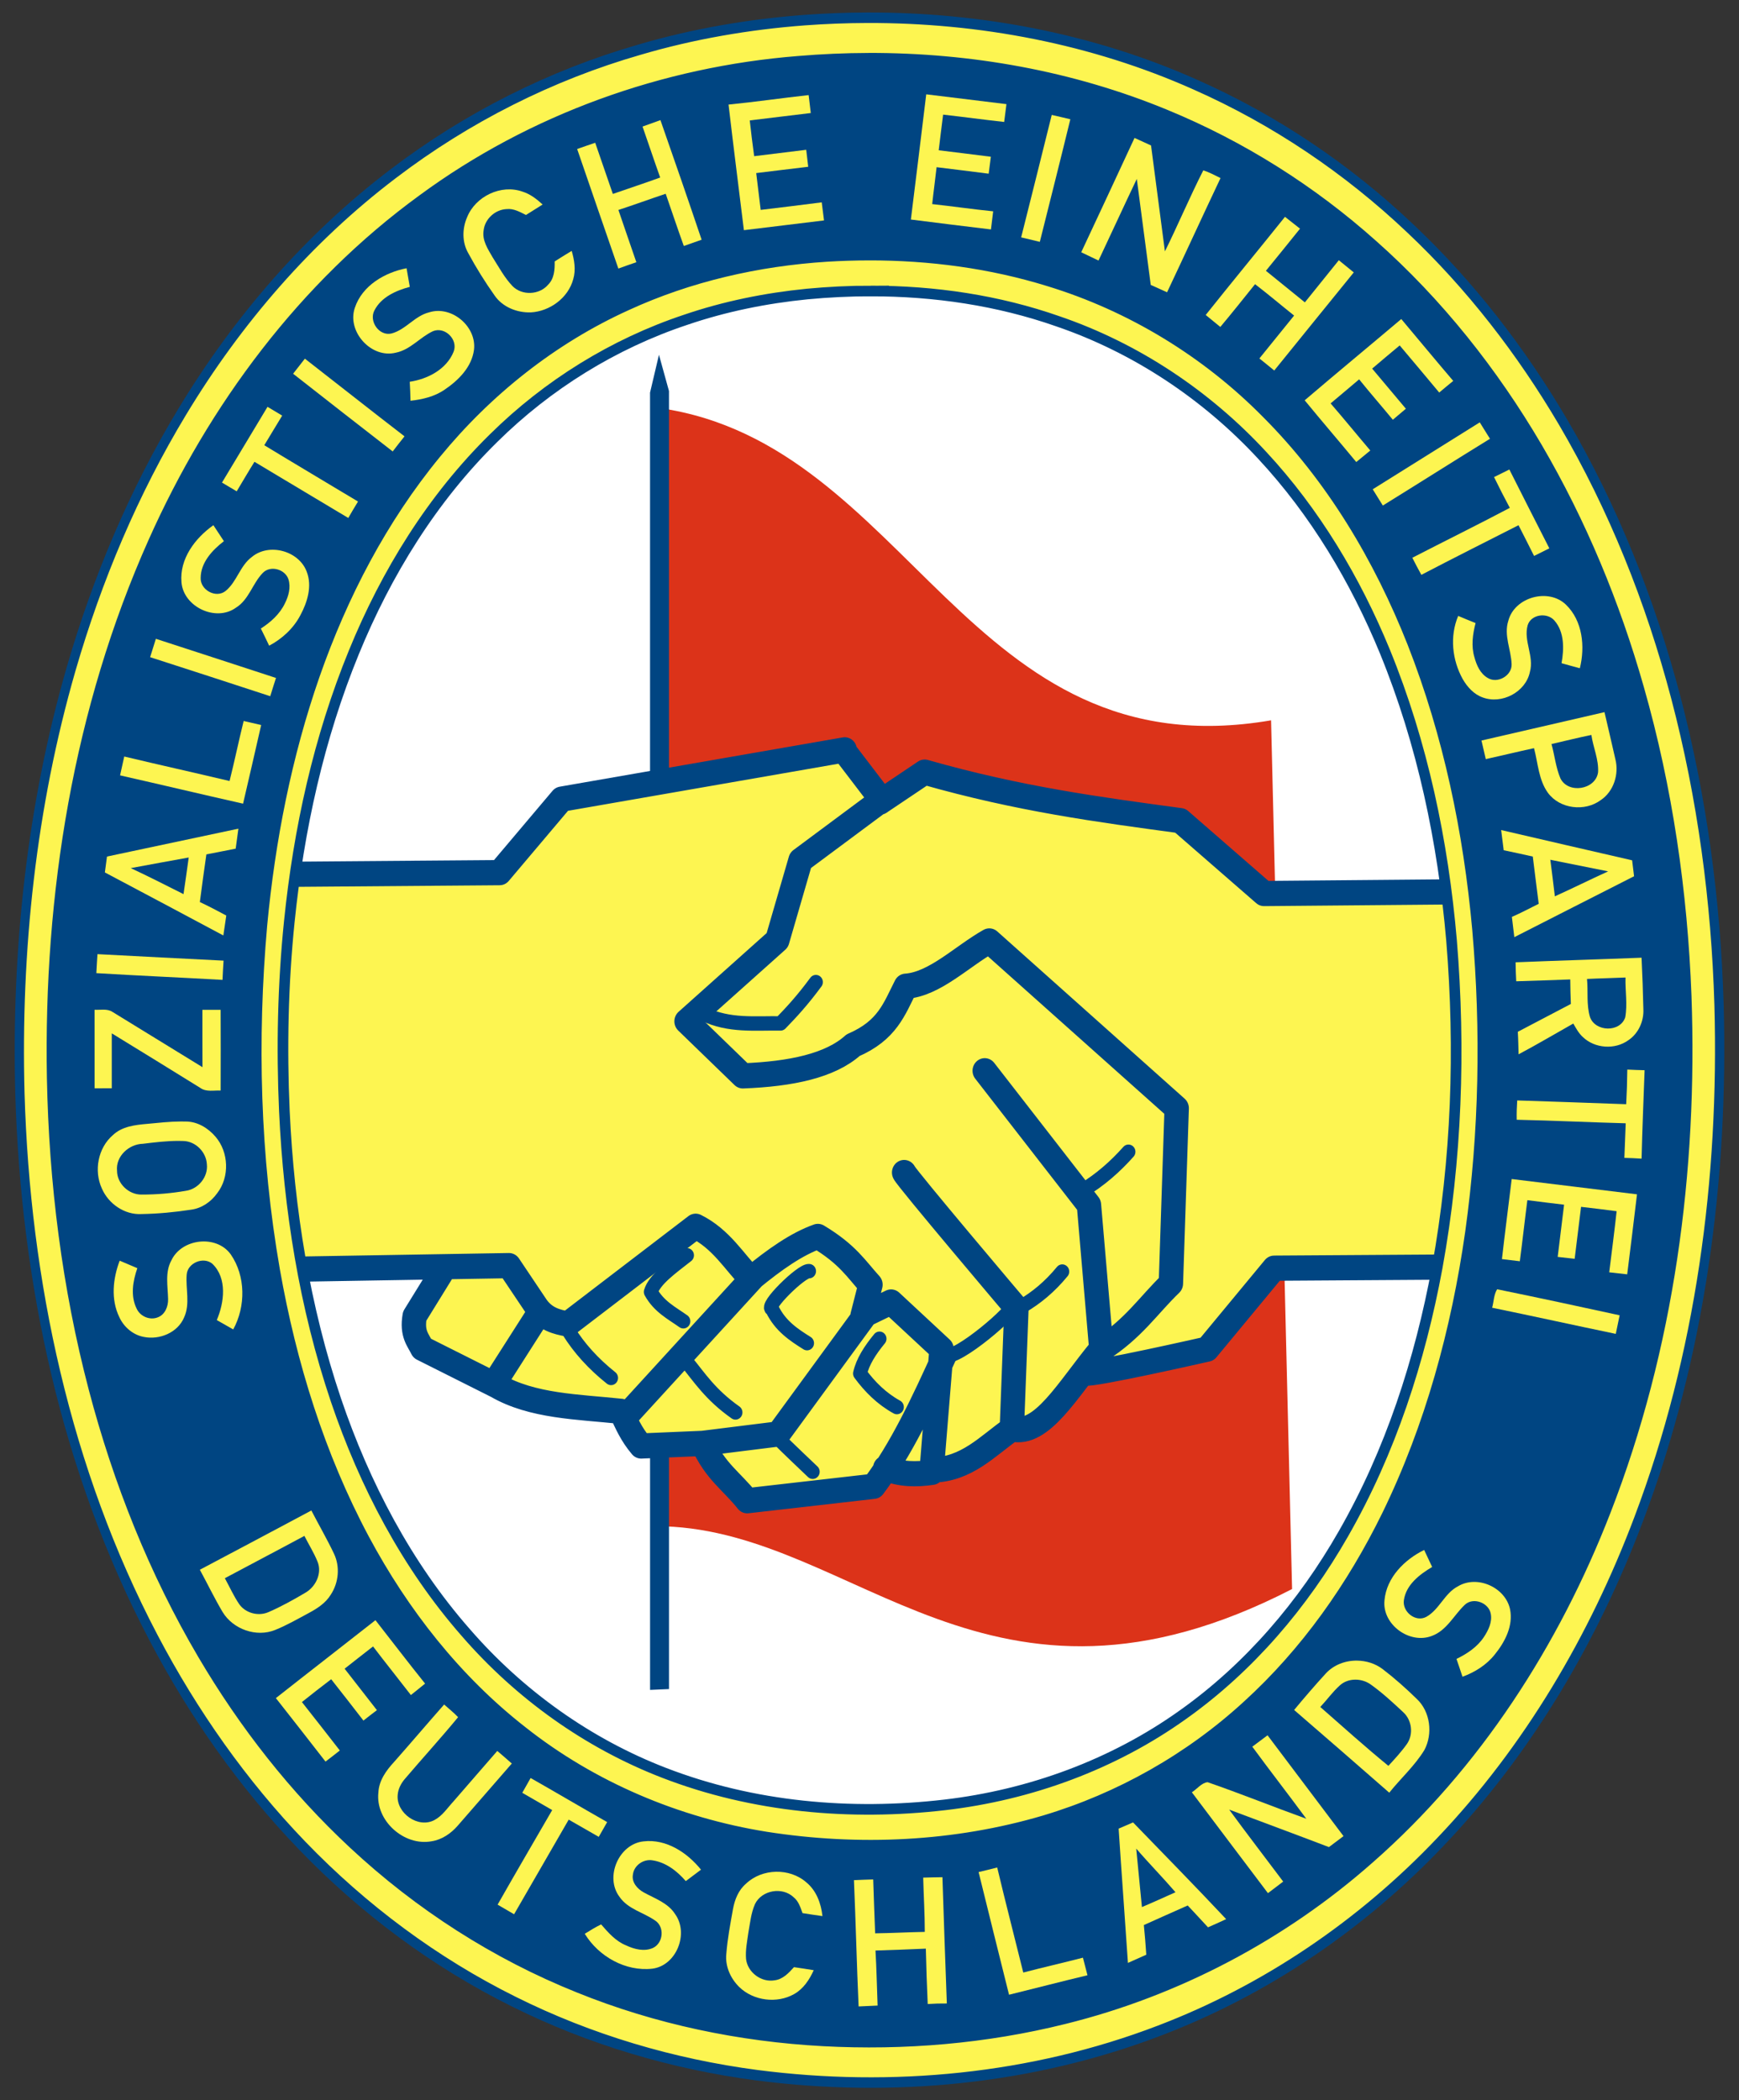 <svg id="svg2" xmlns:rdf="http://www.w3.org/1999/02/22-rdf-syntax-ns#" height="949pt" xmlns="http://www.w3.org/2000/svg" viewBox="0 0 786 949" width="786pt" version="1.0" xmlns:cc="http://creativecommons.org/ns#" xmlns:dc="http://purl.org/dc/elements/1.1/" class="nicermediapages-SVG">
 <rect x="0" y="0" width="786" height="949" fill="#333333" stroke="none"/>
 <g>
  <path id="path5279" d="m393.53 131.47c28.776-0.008 57.571 4.193 84.75 13.75 35.167 12.033 66.989 33.251 92.2 60.5 23.871 25.669 42.12 56.237 55.425 88.575 17.021 41.571 26.299 85.987 30.15 130.65 4.04 49.216 2.359 99.043-6.475 147.68-7.754 41.999-21.12 83.271-42.425 120.42-18.171 31.814-42.508 60.414-72.475 81.675-31.582 22.58-69.141 36.276-107.62 40.775-42.618 4.96-86.746 1.066-126.92-14.475-34.505-13.305-65.417-35.469-89.625-63.375-26.691-30.401-45.75-66.905-58.7-105.08-14.2-42.038-21.229-86.253-23.3-130.5-1.279-28.628-0.674-57.361 2.25-85.875 4.251-41.519 13.296-82.76 29.15-121.45 14.671-35.875 35.45-69.623 63.225-96.85 24.344-24.043 54.172-42.556 86.65-53.375 17.793-6.084 36.327-9.815 55.025-11.675 9.525-0.895 19.133-1.372 28.725-1.375z" fill="#ffffff"/>
  <path id="path146" d="m300.41 689.66-2.038-505.25c113.02 16.448 138.85 164.6 276.13 141.06l9.495 392.52c-137.19 70.59-196.78-25.42-283.58-28.33z" fill="#dc3319"/>
  <path id="fahnenmast_unten" d="m302.37 763.18-8.548 0.381-0.016-586.16 4.034-17.101 4.524 16.369z" fill="#004582"/>
 </g>
 <g id="g5258" transform="matrix(1.087 0 0 1.124 -75.351 -759.88)">
  <path id="path5236" d="m420.4 977.53-117.67 19.792-25.827 29.551-106.21 0.833c-7.423 52.439-15.63 105.59-2.746 158.99l74.463-1.405 11.752 0.139-12.585 19.711c-1.252 7.097 1.401 9.468 3.151 12.933l30.878 14.992c14.883 8.339 33.742 8.49 51.777 10.336 2.207 4.616 4.228 9.223 8.367 13.93l25.618-1.048c5.094 11.214 12.29 15.436 18.466 23.054l52.538-5.796 4.856-7.291c6.396 2.577 14.315 1.678 20.877 0.734l-1.577 0.023c14.57-0.162 23.132-9.633 33.357-16.527 12.471 2.966 11.884-1.219 25.562-17.246l4.798-5.183c2.966 0.892 50.839-9.636 50.839-9.636l27.853-32.528 93.1-0.576c11.922-46.281 7.16-95.522-2.491-150.82l-94.79 0.796-34.807-29.29c-33.835-4.45-66.912-8.64-106.31-19.519l-12.06 8.807-5.844 2.393-15.675-19.854" fill="#fdf551"/>
  <g id="g5212" stroke-linejoin="round" transform="matrix(.999 .047 -.047 .999 -609.17 587.99)" stroke="#004582" stroke-linecap="round" fill="none">
   <path id="path5214" d="m1158.3 586.18c3.005 0.751 50.329-12.019 50.329-12.019l26.291-33.803 92.97-4.959c9.729-46.791 2.655-95.753-9.589-150.53l-94.648 5.258-36.148-27.619c-34.007-2.852-67.244-5.48-107.11-14.492l-18.02 12.944m14.796 267.29c6.51 2.273 13.02 2.003 19.53 0.751m-166.37-55.96-16.53 27.79m151.74-33.052-33.427 48.826-33.427 5.634m20.282-68.357-48.826 56.714m129.58-28.92c-8.038 19.492-16.226 38.76-27.042 54.084l-52.207 8.263c-6.527-7.32-13.914-11.197-19.53-22.16l-25.54 2.253c-4.357-4.507-6.593-9.014-9.014-13.521-18.102-0.995-36.947-0.258-52.207-7.887l-31.549-13.521c-1.911-3.378-4.672-5.622-3.756-12.77l11.643-20.282m220.47-89.39 45.822 51.831 7.887 57.84m-85.258-67.23c0.751 1.878 49.202 52.207 49.202 52.207l0.376 48.451-0.376-0.376m-81.859-268.83-116.61 25.311-24.407 30.734-110.84 6.059c-4.946 52.731-9.043 106.14 6.341 158.87l115.81-7.333 12.42 16.22c3.757 4.542 8.417 5.471 13.158 6.074l51.215-41.743c10.945 4.633 16.718 13.579 23.991 20.048 9.573-8.395 18.39-14.956 26.963-18.347 12.779 6.635 16.586 12.373 22.754 18.347l-2.712 12.655 11.593-6.113 21.853 17.865-1.808 48.814c14.546-0.848 22.653-10.712 32.542-18.079 12.597 2.376 22.346-16.793 35.254-33.446 13.543-9.341 18.921-18.682 28.023-28.023l-0.904-70.508-80.98-63.5c-11.068 6.71-21.863 18.439-33.822 19.804-4.423 9.491-6.828 18.084-20.791 24.712-9.025 8.665-25.178 12.794-45.198 14.463l-24.407-20.791 36.158-34.35 8.136-32.542 32.542-25.791-16.593-19.094" stroke-width="10.132"/>
   <path id="path5216" d="m1039.2 434.45c-5.247 7.603-9.639 12.64-13.897 17.277-10.642 0.355-21.283 2.107-31.925-2.253v0.376m178.84 46.607c-5.133 6.139-11.07 11.742-18.325 16.466m-6.905 32.932c-4.93 6.394-10.297 11.042-15.935 14.607m-31.073 21.246c4.487 2.14 29.005-20.149 26.824-21.512m-183.78 19.122c4.778 6.729 10.979 12.747 18.591 18.059m30.807-8.233c6.01 6.421 10.655 12.956 21.512 19.653m19.122 10.358c1.328 1.328 14.076 11.951 14.076 11.951m25.23-54.709c-3.692 4.78-6.566 9.561-7.436 14.341 4.366 5.195 9.45 9.672 15.935 12.748m-39.04-52.85c-3.046-0.248-18.188 15.487-14.607 15.935 3.689 6.599 9.367 9.885 15.138 13.013m-51.522-32.932c-6.111 5.135-12.984 10.269-14.341 15.404 3.672 5.757 9.069 8.066 14.076 11.154" stroke-width="5.79"/>
  </g>
 </g>
 <g>
  <path id="path5270" d="m391.95 5.643c-9.476 0.026-18.955 0.391-28.391 1.083-25.415 1.914-50.667 6.244-75.13 13.441-40.304 11.595-78.385 30.83-111.75 56.227-38.74 29.346-71.01 66.766-96.073 108.3-21.985 36.37-38.577 75.86-50.414 116.64-18.059 62.5-25.035 127.95-23.281 192.89 2.498 85.314 20.84 171.18 60.708 247.08 18.056 34.359 40.587 66.445 67.553 94.408 27.781 28.826 60.38 53.13 96.272 70.927 34.578 17.233 72.11 28.335 110.39 33.373 61.382 7.949 124.97 1.936 182.93-20.261 48.359-18.415 92.149-48.255 127.73-85.75 39.887-41.845 69.752-92.623 90.08-146.58 28.08-74.26 38.7-154.35 36.5-233.47-1.39-47.1-7.69-94.14-19.68-139.74-11.51-43.68-28.38-86.05-51.27-125.04-18.98-32.19-42.06-62.07-69.27-87.73-28.55-27.077-61.64-49.401-97.63-65.342-46.79-20.901-98.1-30.593-149.27-30.455zm1.581 125.83c28.776-0.008 57.571 4.193 84.75 13.75 35.167 12.033 66.989 33.251 92.2 60.5 23.871 25.669 42.12 56.237 55.425 88.575 17.021 41.571 26.299 85.987 30.15 130.65 4.04 49.216 2.359 99.043-6.475 147.68-7.754 41.999-21.12 83.271-42.425 120.42-18.171 31.814-42.508 60.414-72.475 81.675-31.582 22.58-69.141 36.276-107.62 40.775-42.618 4.96-86.746 1.066-126.93-14.475-34.505-13.305-65.417-35.469-89.625-63.375-26.691-30.401-45.75-66.905-58.7-105.08-14.2-42.038-21.229-86.253-23.3-130.5-1.279-28.628-0.674-57.361 2.25-85.875 4.251-41.519 13.296-82.76 29.15-121.45 14.671-35.875 35.45-69.623 63.225-96.85 24.344-24.043 54.172-42.556 86.65-53.375 17.793-6.084 36.327-9.815 55.025-11.675 9.525-0.895 19.133-1.372 28.725-1.375z" fill="#004582"/>
  <path id="rahmen_gelb_aussen" d="m391.95 8.79c-9.413 0.025-18.828 0.388-28.2 1.075-25.245 1.901-50.326 6.201-74.625 13.35-40.034 11.517-77.859 30.624-111 55.85-38.475 29.15-70.53 66.317-95.425 107.58-21.838 36.125-38.317 75.347-50.075 115.85-17.938 62.087-24.867 127.09-23.125 191.6 2.481 84.741 20.7 170.03 60.3 245.42 17.935 34.128 40.315 66 67.1 93.775 27.594 28.633 59.974 52.773 95.625 70.45 34.346 17.117 71.627 28.146 109.65 33.15 60.97 7.895 124.14 1.923 181.7-20.125 48.034-18.291 91.53-47.931 126.88-85.175 39.619-41.564 69.284-92.001 89.475-145.6 27.884-73.756 38.437-153.31 36.25-231.9-1.384-46.789-7.639-93.508-19.55-138.8-11.425-43.388-28.188-85.476-50.925-124.2-18.847-31.974-41.777-61.656-68.8-87.15-28.36-26.893-61.24-49.066-96.98-64.9-46.48-20.761-97.45-30.388-148.28-30.25zm0.625 16.725c45.944-0.095 91.987 8.056 134.5 25.625 34.364 14.132 66.229 34.241 93.925 59 29.579 26.226 54.437 57.595 74.425 91.65 19.976 34.138 35.204 70.948 46 108.98 12.948 45.287 19.719 92.243 21.5 139.28 2.824 79.025-7.792 159.23-36.6 233.15-23.133 59.469-58.695 114.79-106.85 157.05-39.414 34.836-87.241 60.086-138.32 72.7-35.548 8.857-72.473 11.946-109.02 10-37.88-2.035-75.525-9.881-110.72-24.125-37.669-15.084-72.353-37.402-102.02-65.05-26.858-24.974-49.687-54.16-68.3-85.725-22.112-37.506-38.335-78.336-49.4-120.4-12.051-45.87-17.992-93.24-18.9-140.62-1.511-82.76 11.947-166.68 45.875-242.55 27.044-60.601 68.041-115.79 121.98-155 49.386-36.312 109.18-57.755 170.2-62.575 10.548-0.888 21.147-1.353 31.75-1.375z" stroke="#004582" stroke-width="3.2" fill="#fdf551"/>
  <path id="rahmen_gelb_innen" d="m392.75 115.26c-6.351 0.007-12.719 0.217-19.05 0.6-31.16 1.983-62.156 9.025-90.575 22.1-33.446 15.165-62.888 38.596-86.125 66.95-24.335 29.583-42.242 64.057-54.85 100.12-12.686 36.428-20.15 74.539-23.775 112.9-4.585 51.981-3.212 104.64 5.775 156.1 7.446 42.157 20.254 83.608 40.475 121.45 17.789 33.203 41.562 63.547 71.35 86.8 31.769 25.139 70.244 41.341 110.18 47.75 41.886 6.556 85.362 4.615 126.1-7.45 33.897-10.15 65.475-27.994 91.55-51.925 26.487-24.065 47.384-53.857 63.1-85.9 19.597-40.16 31.435-83.758 37.725-127.9 6.323-45.296 7.157-91.305 3.2-136.85-3.986-44.189-13.103-88.134-29.35-129.5-15.149-38.341-36.708-74.588-65.975-103.85-27.219-27.573-61.308-48.324-98.375-59.65-26.313-8.155-53.852-11.78-81.375-11.75zm0.8 16.225c28.776-0.008 57.571 4.193 84.75 13.75 35.167 12.033 66.989 33.251 92.2 60.5 23.871 25.669 42.12 56.237 55.425 88.575 17.021 41.571 26.299 85.987 30.15 130.65 4.04 49.216 2.359 99.043-6.475 147.68-7.754 41.999-21.12 83.271-42.425 120.42-18.171 31.814-42.508 60.414-72.475 81.675-31.582 22.58-69.141 36.276-107.62 40.775-42.618 4.96-86.746 1.066-126.92-14.475-34.505-13.305-65.417-35.469-89.625-63.375-26.691-30.401-45.75-66.905-58.7-105.08-14.2-42.038-21.229-86.253-23.3-130.5-1.279-28.628-0.674-57.361 2.25-85.875 4.251-41.519 13.296-82.76 29.15-121.45 14.671-35.875 35.45-69.623 63.225-96.85 24.344-24.043 54.172-42.556 86.65-53.375 17.793-6.084 36.327-9.815 55.025-11.675 9.525-0.895 19.133-1.372 28.725-1.375z" stroke="#004582" stroke-width="4.8" fill="#fdf551"/>
 </g>
 <g id="schrift" fill="#fdf551">
  <g id="sozialistische">
   <path id="path28" d="m329.29 47.251c12.093-1.194 24.122-2.954 36.2-4.286 0.33 2.701 0.66 5.402 0.971 8.107-9.201 1.067-18.386 2.267-27.585 3.339 0.591 5.395 1.254 10.782 1.993 16.159 7.844-0.947 15.688-1.899 23.528-2.889 0.298 2.559 0.592 5.119 0.902 7.678-7.84 0.918-15.672 1.892-23.505 2.847 0.665 5.544 1.328 11.089 2.022 16.631 9.202-1.099 18.401-2.225 27.593-3.411 0.346 2.722 0.696 5.444 1.032 8.17-12.077 1.425-24.135 2.993-36.212 4.406-2.313-18.917-4.731-37.821-6.941-56.75z"/>
   <path id="path40" d="m290.42 57.188c2.696-0.962 5.388-1.943 8.085-2.912 6.298 17.981 12.527 35.988 18.616 54.04-2.691 0.924-5.362 1.896-8.045 2.832-2.839-7.829-5.444-15.74-8.195-23.599-7.14 2.391-14.211 4.982-21.368 7.318 2.66 7.885 5.427 15.734 8.109 23.612-2.721 0.93-5.437 1.872-8.131 2.871-6.246-17.996-12.434-36.011-18.628-54.024 2.718-0.943 5.43-1.906 8.162-2.815 2.686 7.695 5.284 15.421 7.972 23.116 7.121-2.506 14.31-4.818 21.398-7.421-2.734-7.647-5.301-15.352-7.976-23.019z"/>
   <path id="path48" d="m211.14 98.111c3.787-9.405 15.367-14.964 25.009-11.527 3.511 1.077 6.439 3.378 9.109 5.822-2.499 1.593-5.01 3.167-7.527 4.73-2.72-1.34-5.538-3-8.693-2.66-5.171 0.171-9.865 4.413-10.443 9.579-0.793 4.525 1.948 8.524 4.089 12.25 2.832 4.445 5.34 9.19 9.015 13.019 4.301 4.32 12.112 3.959 16.041-0.694 2.787-2.74 3.034-6.837 2.965-10.507 2.551-1.609 5.102-3.219 7.693-4.767 1.194 4.116 1.934 8.535 0.71 12.739-2.236 8.471-10.563 14.569-19.174 15.054-6.234 0.196-12.797-2.383-16.394-7.653-4.344-6.134-8.341-12.532-11.911-19.146-2.834-4.932-2.739-11.109-0.488-16.241z"/>
   <path id="path60" d="m160.39 139.05c3.324-10.003 13.493-15.94 23.372-17.844 0.499 2.8 0.986 5.603 1.461 8.41-6.213 1.651-12.873 4.594-15.967 10.59-2.646 4.898 2.081 11.771 7.657 10.484 6.462-1.669 10.523-7.976 17.048-9.562 10.148-3.233 21.562 6.411 20.272 16.929-0.999 7.768-6.99 13.764-13.203 17.96-4.553 3.177-10.053 4.459-15.49 5.059-0.046-2.865-0.185-5.725-0.336-8.583 8.117-1.207 16.656-5.638 19.835-13.6 2.12-5.443-3.903-11.424-9.292-9.271-5.915 2.721-10.243 8.429-16.865 9.738-11.066 2.765-22.203-9.559-18.492-20.309z"/>
   <path id="path80" d="m132.48 168.87c1.765-2.276 3.554-4.533 5.318-6.81 15.033 11.673 29.948 23.499 45.039 35.097-1.806 2.255-3.596 4.524-5.344 6.824-15.055-11.639-30.026-23.386-45.013-35.112z"/>
   <path id="path88" d="m100.33 218.05c6.886-11.393 13.73-22.811 20.581-34.225 2.211 1.319 4.416 2.649 6.635 3.959-2.741 4.436-5.368 8.942-8.097 13.386 14.073 8.564 28.246 16.962 42.369 25.446-1.496 2.455-2.986 4.915-4.4 7.421-14.167-8.404-28.248-16.951-42.401-25.377-2.76 4.397-5.365 8.888-8.034 13.34-2.21-1.332-4.43-2.644-6.652-3.95z"/>
   <path id="path104" d="m82.025 263.11c-0.941-10.59 6.17-19.979 14.422-25.801 1.594 2.396 3.19 4.793 4.75 7.215-5.213 4.019-10.432 9.57-10.499 16.549-0.255 5.511 6.962 9.47 11.327 5.904 5.074-4.18 6.452-11.371 11.817-15.322 7.775-6.474 21.258-2.799 24.785 6.644 2.543 6.507 0.317 13.758-2.839 19.638-3.109 5.966-8.22 10.68-14.132 13.808-1.216-2.6-2.483-5.174-3.755-7.743 4.438-2.857 8.554-6.522 10.863-11.356 1.679-3.316 2.765-7.279 1.597-10.931-1.518-4.542-8.164-6.405-11.574-2.854-4.671 4.776-6.262 12.134-12.221 15.77-9.076 6.472-23.656-0.465-24.541-11.522z"/>
   <path id="path112" d="m70.454 288.64c18.09 5.913 36.211 11.733 54.289 17.685-0.896 2.738-1.745 5.494-2.599 8.249-18.08-5.93-36.183-11.791-54.29-17.638 0.842-2.774 1.732-5.532 2.599-8.295z"/>
   <path id="path120" d="m110.13 325.77c2.641 0.591 5.276 1.208 7.914 1.826-2.699 11.849-5.422 23.693-8.18 35.53-18.552-4.171-37.048-8.591-55.595-12.783 0.615-2.845 1.273-5.679 1.887-8.52 15.845 3.788 31.754 7.304 47.604 11.071 2.268-9.008 4.132-18.11 6.371-27.124z"/>
   <path id="path136" d="m134.69 468.03c-24.749 5.265-49.5 10.487-74.25 15.75-0.394 2.982-0.798 5.977-1.188 8.969 22.326 11.86 44.652 23.657 66.938 35.594 0.576-3.757 1.112-7.496 1.656-11.25-4.93-2.639-9.875-5.252-14.938-7.625 1.193-8.98 2.374-17.945 3.688-26.906 5.512-1.123 11.054-2.109 16.562-3.25 0.512-3.761 1.037-7.525 1.531-11.281zm-28.07 16.28c-0.972 6.895-1.895 13.799-2.938 20.688-9.909-4.95-19.76-10.034-29.812-14.688 10.896-2.09 21.843-3.969 32.75-6z" transform="scale(.8)"/>
   <path id="path152" d="m44.058 431.12c18.996 0.968 37.987 2.019 56.986 2.937-0.198 2.891-0.342 5.787-0.47 8.688-19.005-1.078-38.025-1.883-57.025-3.042 0.16-2.865 0.304-5.729 0.508-8.584z"/>
   <path id="path164" d="m42.744 456.25c2.657 0.16 5.617-0.591 8.009 0.915 13.577 8.353 27.158 16.706 40.76 25.024-0.053-8.64-0.005-17.28-0.027-25.918 2.746-0.019 5.492-0.02 8.24-0.003 0.036 12.162 0.065 24.326 0.007 36.49-3.049-0.163-6.483 0.734-9.151-1.172-13.331-8.262-26.681-16.495-40.059-24.679-0.022 8.27-0.013 16.541-0.002 24.814-2.588 0.019-5.177 0.022-7.764 0.018-0.01-11.83 0.013-23.659-0.012-35.487z"/>
   <path id="path172" d="m102.25 633.41c-6.368 0.031-12.728 0.745-19.062 1.344-6.822 0.592-14.229 1.412-19.438 6.375-8.408 7.238-10.794 20.102-6.219 30.094 3.712 8.669 12.883 15.02 22.438 14.469 9.379-0.151 18.762-1.048 28.031-2.469 5.996-0.799 11.25-4.453 14.719-9.312 7.086-9.153 6.566-23.175-0.969-31.906-4.165-4.884-10.216-8.581-16.781-8.562-0.911-0.026-1.809-0.036-2.719-0.031zm-1.438 10.969c0.958 0 1.948 0.027 2.906 0.062 6.888 0.214 12.811 6.298 13.156 13.125 0.805 7.12-4.845 14.032-11.875 15-8.237 1.429-16.64 2.141-25 2.125-7.188 0.125-13.868-6.139-13.875-13.406-0.832-8.243 6.723-15.116 14.656-15.281 6.649-0.818 13.323-1.626 20.031-1.625z" transform="scale(.8)"/>
   <path id="path220" d="m77.514 569.39c4.709-9.821 20.322-11.597 26.765-2.629 6.813 9.845 6.819 23.544 1.137 33.929-2.472-1.421-4.938-2.846-7.426-4.228 3.368-7.943 4.786-18.845-1.963-25.401-4.012-3.457-11.27-0.446-11.645 4.852-0.528 6.423 1.647 13.2-1.167 19.34-2.877 6.902-11.13 10.266-18.212 8.82-4.889-0.904-9.027-4.463-11.073-8.936-3.892-7.994-2.912-17.425 0.163-25.514 2.659 1.124 5.313 2.266 7.976 3.389-2.013 5.806-3.176 12.525-0.319 18.259 1.578 3.507 5.954 5.424 9.561 3.957 3.279-1.211 4.75-4.947 4.663-8.216-0.115-5.881-1.496-12.192 1.541-17.623z"/>
  </g>
  <g id="einheitspartei">
   <path id="path32" d="m418.64 42.617c12.087 1.45 24.171 2.929 36.253 4.433-0.336 2.684-0.692 5.366-1.023 8.051-9.212-1.005-18.392-2.273-27.598-3.311-0.705 5.364-1.324 10.739-1.985 16.108 7.853 0.98 15.714 1.902 23.563 2.93-0.306 2.553-0.647 5.101-0.986 7.65-7.842-1.026-15.695-1.951-23.539-2.937-0.606 5.564-1.397 11.106-1.982 16.672 9.195 1.001 18.351 2.346 27.557 3.268-0.316 2.73-0.645 5.46-1.001 8.186-12.069-1.472-24.14-2.911-36.196-4.479 2.35-18.852 4.652-37.71 6.939-56.57z"/>
   <path id="path36" d="m475.37 51.929c2.807 0.616 5.6 1.302 8.404 1.958-4.5 18.486-9.182 36.928-13.789 55.388-2.817-0.668-5.628-1.349-8.439-2.019 4.628-18.437 9.264-36.873 13.824-55.327z"/>
   <path id="path44" d="m512.79 62.323c2.488 1.129 4.978 2.264 7.465 3.411 2.08 15.954 4.169 31.907 6.268 47.858 5.98-12.107 11.221-24.581 17.343-36.611 2.722 0.85 5.234 2.234 7.794 3.481-8.134 17.164-16.043 34.434-24.163 51.605-2.466-1.103-4.91-2.247-7.377-3.331-2.127-15.961-4.194-31.93-6.306-47.893-5.848 12.257-11.504 24.604-17.303 36.883-2.595-1.276-5.213-2.492-7.815-3.739 8.089-17.195 16.083-34.434 24.094-51.665z"/>
   <path id="path52" d="m580.79 97.97c2.268 1.778 4.521 3.577 6.798 5.353-5.117 6.362-10.247 12.713-15.418 19.03 5.853 4.775 11.734 9.518 17.608 14.271 5.118-6.346 10.255-12.677 15.347-19.045 2.241 1.846 4.499 3.675 6.759 5.507-12.029 14.737-23.945 29.565-35.944 44.326-2.22-1.842-4.475-3.638-6.717-5.444 5.229-6.458 10.452-12.922 15.687-19.377-5.901-4.707-11.654-9.597-17.646-14.186-5.2 6.47-10.367 12.968-15.702 19.327-2.193-1.82-4.393-3.626-6.605-5.413 11.841-14.867 23.951-29.516 35.834-44.349z"/>
   <path id="path72" d="m633.35 144.15c7.824 9.323 15.588 18.699 23.489 27.959-2.131 1.733-4.252 3.475-6.335 5.259-5.918-7.129-11.903-14.201-17.868-21.289-4.154 3.485-8.337 6.933-12.442 10.473 5.09 6.033 10.147 12.095 15.238 18.129-1.957 1.672-3.936 3.317-5.895 4.978-5.04-6.116-10.257-12.084-15.228-18.255-4.271 3.658-8.611 7.232-12.897 10.868 6.076 7.01 11.925 14.215 17.938 21.281-2.113 1.741-4.216 3.49-6.339 5.213-7.728-9.335-15.632-18.524-23.315-27.893 14.458-12.35 29.134-24.445 43.655-36.724z"/>
   <path id="path92" d="m620.45 221.08c16.14-10.056 32.259-20.147 48.378-30.239 1.55 2.462 3.08 4.938 4.614 7.416-16.198 9.968-32.252 20.167-48.427 30.17-1.53-2.447-3.07-4.884-4.564-7.347z"/>
   <path id="path100" d="m675.29 215.56c2.304-1.134 4.61-2.271 6.914-3.422 5.952 11.91 12.051 23.744 18.069 35.621-2.311 1.13-4.609 2.276-6.897 3.435-2.361-4.62-4.622-9.29-7.028-13.883-14.656 7.441-29.343 14.824-43.918 22.422-1.412-2.548-2.769-5.122-4.08-7.716 14.662-7.56 29.466-14.848 44.058-22.547-2.457-4.595-4.838-9.227-7.117-13.909z"/>
   <path id="path108" d="m681.74 280.49c2.785-10.674 18.081-14.945 26.018-7.299 7.579 7.285 8.736 18.967 6.309 28.746-2.766-0.746-5.529-1.489-8.274-2.278 1.161-6.434 1.338-14.036-3.207-19.262-3.257-3.798-10.542-2.892-12.102 2.095-1.985 7.046 3.006 14.025 1.005 21.115-1.894 9.129-12.712 14.749-21.338 11.522-3.987-1.411-6.947-4.698-9.011-8.271-4.802-8.612-5.935-19.381-2.063-28.565 2.603 1.101 5.221 2.19 7.859 3.229-1.304 5.014-2.043 10.352-0.528 15.415 0.97 3.637 2.654 7.51 6.099 9.43 4.386 2.658 10.963-1.121 10.719-6.302-0.247-6.533-3.607-13.034-1.488-19.576z"/>
   <path id="path116" d="m906.5 402.22c-23.171 5.339-46.33 10.697-69.5 16.031 0.802 3.505 1.643 6.986 2.438 10.5 9.102-1.998 18.135-4.233 27.25-6.188 2.247 8.471 2.583 17.936 7.875 25.25 6.747 9.103 20.807 10.756 29.812 4.094 7.357-4.903 10.403-14.681 8.281-23.094-2.006-8.88-4.102-17.728-6.156-26.594zm-7.406 12.875c1.009 7.056 4.232 13.908 3.781 21.094-1.352 9.887-16.89 12.374-21.281 3.406-2.61-6.155-3.248-12.958-5.031-19.375 7.52-1.689 14.972-3.594 22.531-5.125z" transform="scale(.8)"/>
   <path id="path140" d="m848.12 468.81c0.473 3.797 0.963 7.6 1.438 11.406 5.482 1.185 10.969 2.28 16.438 3.562 1.139 8.899 2.169 17.79 3.344 26.688-5.033 2.518-10.01 5.133-15.156 7.406 0.453 3.8 0.883 7.633 1.375 11.438 22.563-11.431 45.074-23.013 67.656-34.406-0.361-3.009-0.736-6.002-1.094-9-24.663-5.709-49.355-11.319-74-17.094zm27.781 16.781c10.9 2.133 21.746 4.457 32.656 6.562-10.084 4.593-20.003 9.522-30.094 14.094-0.836-6.888-1.653-13.782-2.562-20.656z" transform="scale(.8)"/>
   <path id="path156" d="m927.44 540.91c-23.714 0.951-47.445 1.625-71.156 2.594 0.005 3.572 0.189 7.143 0.344 10.719 10.175-0.266 20.354-0.691 30.531-1.031 0.001 4.62 0.191 9.222 0.344 13.844-10.008 5.201-19.961 10.52-29.969 15.719 0.265 4.229 0.292 8.477 0.438 12.719 10.442-5.529 20.607-11.584 30.906-17.375 1.578 2.699 3.062 5.537 5.438 7.656 6.75 6.459 18.122 7.246 25.688 1.75 5.686-3.79 8.797-10.748 8.469-17.5-0.205-9.701-0.558-19.405-1.031-29.094zm-9.062 11.188c-0.212 7.487 1.196 15.086-0.156 22.5-2.878 8.659-16.915 8.24-19.906-0.156-2.097-6.944-1.004-14.385-1.688-21.531 7.249-0.361 14.493-0.476 21.75-0.812z" transform="scale(.8)"/>
   <path id="path168" d="m735.51 483.28c2.599 0.135 5.205 0.227 7.819 0.285-0.471 13.32-1.047 26.637-1.363 39.963-2.595-0.177-5.192-0.293-7.778-0.355 0.194-5.211 0.394-10.419 0.605-15.625-16.424-0.443-32.837-1.247-49.26-1.603-0.074-2.912 0.026-5.822 0.22-8.72 16.42 0.498 32.836 1.129 49.255 1.7 0.286-5.212 0.453-10.43 0.502-15.645z"/>
   <path id="path188" d="m683.26 532.73c18.883 2.253 37.748 4.654 56.632 6.911-1.424 12.056-2.913 24.106-4.429 36.153-2.716-0.282-5.423-0.604-8.122-0.911 1.144-9.201 2.337-18.397 3.35-27.612-5.356-0.709-10.717-1.356-16.079-1.972-0.991 7.823-1.949 15.651-2.895 23.482-2.564-0.278-5.119-0.584-7.669-0.87 0.975-7.86 1.956-15.717 2.888-23.58-5.536-0.663-11.071-1.333-16.595-2.046-1.195 9.19-2.199 18.405-3.409 27.595-2.703-0.311-5.393-0.639-8.083-0.972 1.368-12.073 2.956-24.118 4.411-36.179z"/>
   <path id="path228" d="m674.42 590.88c0.769-2.752 0.737-5.903 2.256-8.341 18.483 3.778 36.938 7.742 55.375 11.759-0.581 2.796-1.161 5.597-1.744 8.398-18.644-3.874-37.236-7.986-55.887-11.817z"/>
  </g>
  <g id="deutschlands">
   <path id="path260" d="m175.91 853.12c-20.989 11.168-41.965 22.385-63 33.469 4.321 7.945 8.257 16.125 12.875 23.906 5.927 9.733 19.051 14.41 29.688 10.094 6.64-2.685 12.86-6.271 19.156-9.656 4.708-2.52 9.367-5.575 12.219-10.219 4.482-6.766 5.361-15.748 1.875-23.125-3.943-8.315-8.592-16.296-12.812-24.469zm-3.938 14.344c2.443 4.843 5.364 9.458 7.406 14.5 2.77 6.661-1.078 14.47-7.156 17.781-6.597 3.882-13.316 7.638-20.344 10.688-5.702 2.623-13.035 0.771-16.688-4.344-3.168-4.636-5.466-9.811-8.156-14.719 14.959-8.013 30.007-15.842 44.938-23.906z" transform="scale(.8)"/>
   <path id="path268" d="m625.77 723.04c0.925-10.277 9.053-18.363 17.929-22.706 1.2 2.556 2.4 5.12 3.612 7.684-5.685 3.368-11.798 8.025-12.783 15.026-0.757 5.21 5.292 10.14 10.139 7.507 5.902-3.284 8.204-10.619 14.277-13.778 8.694-5.255 21.413 0.417 23.558 10.27 1.556 7.496-2.28 14.847-6.876 20.511-3.747 4.73-8.983 8.008-14.602 10.065-0.906-2.691-1.779-5.383-2.718-8.049 4.792-2.337 9.429-5.401 12.412-9.926 1.997-3.052 3.812-6.713 3.087-10.456-0.86-5.021-7.911-7.677-11.71-4.105-4.945 4.665-8.15 11.59-14.88 14.074-10.112 3.951-22.63-5.209-21.445-16.117z"/>
   <path id="path272" d="m124.69 767.27c14.956-11.796 30.036-23.434 45.005-35.212 7.481 9.551 14.837 19.201 22.438 28.658-2.117 1.749-4.285 3.436-6.416 5.173-5.667-7.351-11.493-14.576-17.104-21.967-4.279 3.359-8.592 6.676-12.853 10.061 4.861 6.245 9.746 12.473 14.598 18.728-2.045 1.551-4.09 3.105-6.093 4.715-4.833-6.249-9.671-12.492-14.576-18.682-4.46 3.37-8.853 6.831-13.227 10.315 5.755 7.255 11.429 14.576 17.131 21.876-2.132 1.7-4.291 3.371-6.472 5.016-7.469-9.568-14.9-19.164-22.43-28.681z"/>
   <path id="path276" d="m766.78 937.91c-6.599-0.09-13.199 2.322-17.75 7.281-6.139 6.694-12.066 13.607-17.875 20.594 17.965 15.515 35.888 31.084 53.75 46.719 6.497-8.123 14.405-15.181 19.844-24.094 4.893-9.172 3.37-21.727-4.344-28.906-6.094-5.96-12.484-11.634-19.25-16.812-4.123-3.121-9.242-4.711-14.375-4.781zm-1.062 10.75c3.214-0.013 6.443 1.013 9 2.938 6.45 4.636 12.33 10.076 18.125 15.5 4.858 4.456 5.822 12.353 2.094 17.812-3.138 4.428-6.849 8.459-10.531 12.438-13.103-10.723-25.733-22.079-38.469-33.25 3.739-3.974 6.909-8.463 10.969-12.125 2.403-2.242 5.598-3.299 8.812-3.312z" transform="scale(.8)"/>
   <path id="path284" d="m178.13 796.11c7.597-8.597 15.02-17.344 22.612-25.944 2.103 1.899 4.349 3.656 6.311 5.717-7.862 9.544-16.227 18.691-24.246 28.113-1.655 2.005-2.874 4.428-3.066 7.063-0.71 8.145 9.238 15.262 16.617 11.31 3.61-1.909 5.873-5.475 8.579-8.399 6.585-7.632 13.229-15.211 19.826-22.831 2.205 1.871 4.398 3.764 6.567 5.689-8.146 9.355-16.309 18.697-24.433 28.073-3.051 3.513-7.13 6.341-11.806 7.058-12.456 2.324-25.472-9.325-24.068-22.04 0.258-5.411 3.553-9.983 7.107-13.806z"/>
   <path id="path288" d="m566.02 789.22c2.308-1.702 4.594-3.432 6.89-5.149 11.447 15.185 22.904 30.364 34.34 45.56-2.192 1.66-4.386 3.317-6.594 4.957-15.002-5.726-30.064-11.289-45.092-16.941 8.004 10.941 16.286 21.674 24.419 32.521-2.289 1.757-4.598 3.487-6.893 5.237-11.495-15.17-22.922-30.388-34.389-45.577 2.335-1.461 4.355-4.264 7.108-4.562 14.982 5.177 29.703 11.135 44.621 16.517-8.042-10.927-16.383-21.628-24.411-32.563z"/>
   <path id="path292" d="m239.83 803.37c11.569 6.577 23.026 13.35 34.6 19.921-1.265 2.222-2.529 4.449-3.81 6.671-4.539-2.573-9.059-5.175-13.572-7.785-8.228 14.255-16.466 28.504-24.693 42.76-2.491-1.443-4.972-2.89-7.446-4.348 8.13-14.298 16.43-28.497 24.675-42.728-4.505-2.611-9.014-5.211-13.524-7.806 1.255-2.235 2.522-4.455 3.771-6.684z"/>
   <path id="path296" d="m640.16 1029.3c-2.708 1.189-5.426 2.368-8.156 3.5 1.657 25.28 3.562 50.564 5.25 75.844 3.472-1.51 6.92-3.072 10.375-4.625-0.376-5.602-0.81-11.175-1.375-16.75 8.235-3.742 16.525-7.367 24.781-11.062 3.814 4.122 7.683 8.184 11.469 12.344 3.439-1.508 6.839-3.05 10.25-4.625-17.306-18.423-35.012-36.47-52.594-54.625zm1.781 14.781c7.205 8.39 14.972 16.27 22.188 24.656-6.316 2.815-12.598 5.687-18.969 8.375-1.041-11.02-2.147-22.02-3.219-33.031z" transform="scale(.8)"/>
   <path id="path300" d="m280.01 857.07c-6.778-8.952-0.306-23.928 10.88-25.07 10.257-1.199 19.764 5.092 25.952 12.797-2.287 1.723-4.58 3.442-6.875 5.158-3.91-4.527-8.987-8.483-15.051-9.387-4.073-0.696-8.38 2.263-8.847 6.437-0.66 3.507 2.043 6.509 4.92 8.071 5.023 2.776 10.965 4.726 14.188 9.843 6.266 8.727 0.577 23.178-10.288 24.601-12.109 1.398-24.317-5.505-30.584-15.764 2.423-1.486 4.832-3.009 7.397-4.236 3.23 3.724 6.596 7.592 11.295 9.486 3.712 1.743 8.23 2.909 12.146 1.143 4.617-2.163 5.341-9.433 1.06-12.314-5.286-3.73-12.349-5.16-16.193-10.762z"/>
   <path id="path308" d="m442.31 845.87c2.81-0.653 5.611-1.35 8.409-2.064 3.769 15.857 7.874 31.634 11.781 47.46 8.964-2.339 18.002-4.379 26.968-6.711 0.699 2.637 1.375 5.284 2.052 7.941-11.843 2.835-23.631 5.888-35.454 8.803-4.644-18.463-9.18-36.951-13.757-55.428z"/>
   <path id="path312" d="m337.17 851.14c7.26-6.968 19.779-7.252 27.319-0.58 4.525 3.719 6.636 9.522 7.243 15.205-3.013-0.409-6.013-0.875-9.009-1.347-0.948-2.588-1.782-5.411-4.035-7.184-5.062-4.82-14.382-3.228-17.447 3.098-1.824 4.138-2.219 8.719-3.03 13.131-0.534 3.861-1.338 7.753-1.009 11.674 0.682 6.059 6.899 10.702 12.914 9.64 3.712-0.433 6.393-3.309 8.747-5.939 2.982 0.414 5.952 0.895 8.931 1.373-1.934 4.285-4.659 8.41-8.847 10.782-7.768 4.402-18.384 3.065-24.802-3.162-3.9-3.819-6.404-9.295-5.875-14.816 0.523-6.896 1.823-13.706 3.045-20.501 0.784-4.26 2.483-8.509 5.856-11.375z"/>
   <path id="path316" d="m417.27 848.38c2.894-0.108 5.793-0.137 8.694-0.187 0.61 19.017 1.277 38.036 1.986 57.052-2.884-0.028-5.765 0.052-8.637 0.244-0.383-8.338-0.657-16.681-0.851-25.021-7.582 0.358-15.169 0.596-22.752 0.854 0.487 8.28 0.625 16.58 0.953 24.872-2.866 0.112-5.724 0.283-8.585 0.392-0.855-19.015-1.29-38.046-2.105-57.06 2.898-0.112 5.796-0.258 8.701-0.322 0.252 8.114 0.564 16.229 0.882 24.346 7.48-0.096 14.953-0.515 22.434-0.651 0.014-8.18-0.523-16.348-0.72-24.52z"/>
  </g>
 </g>
</svg>
